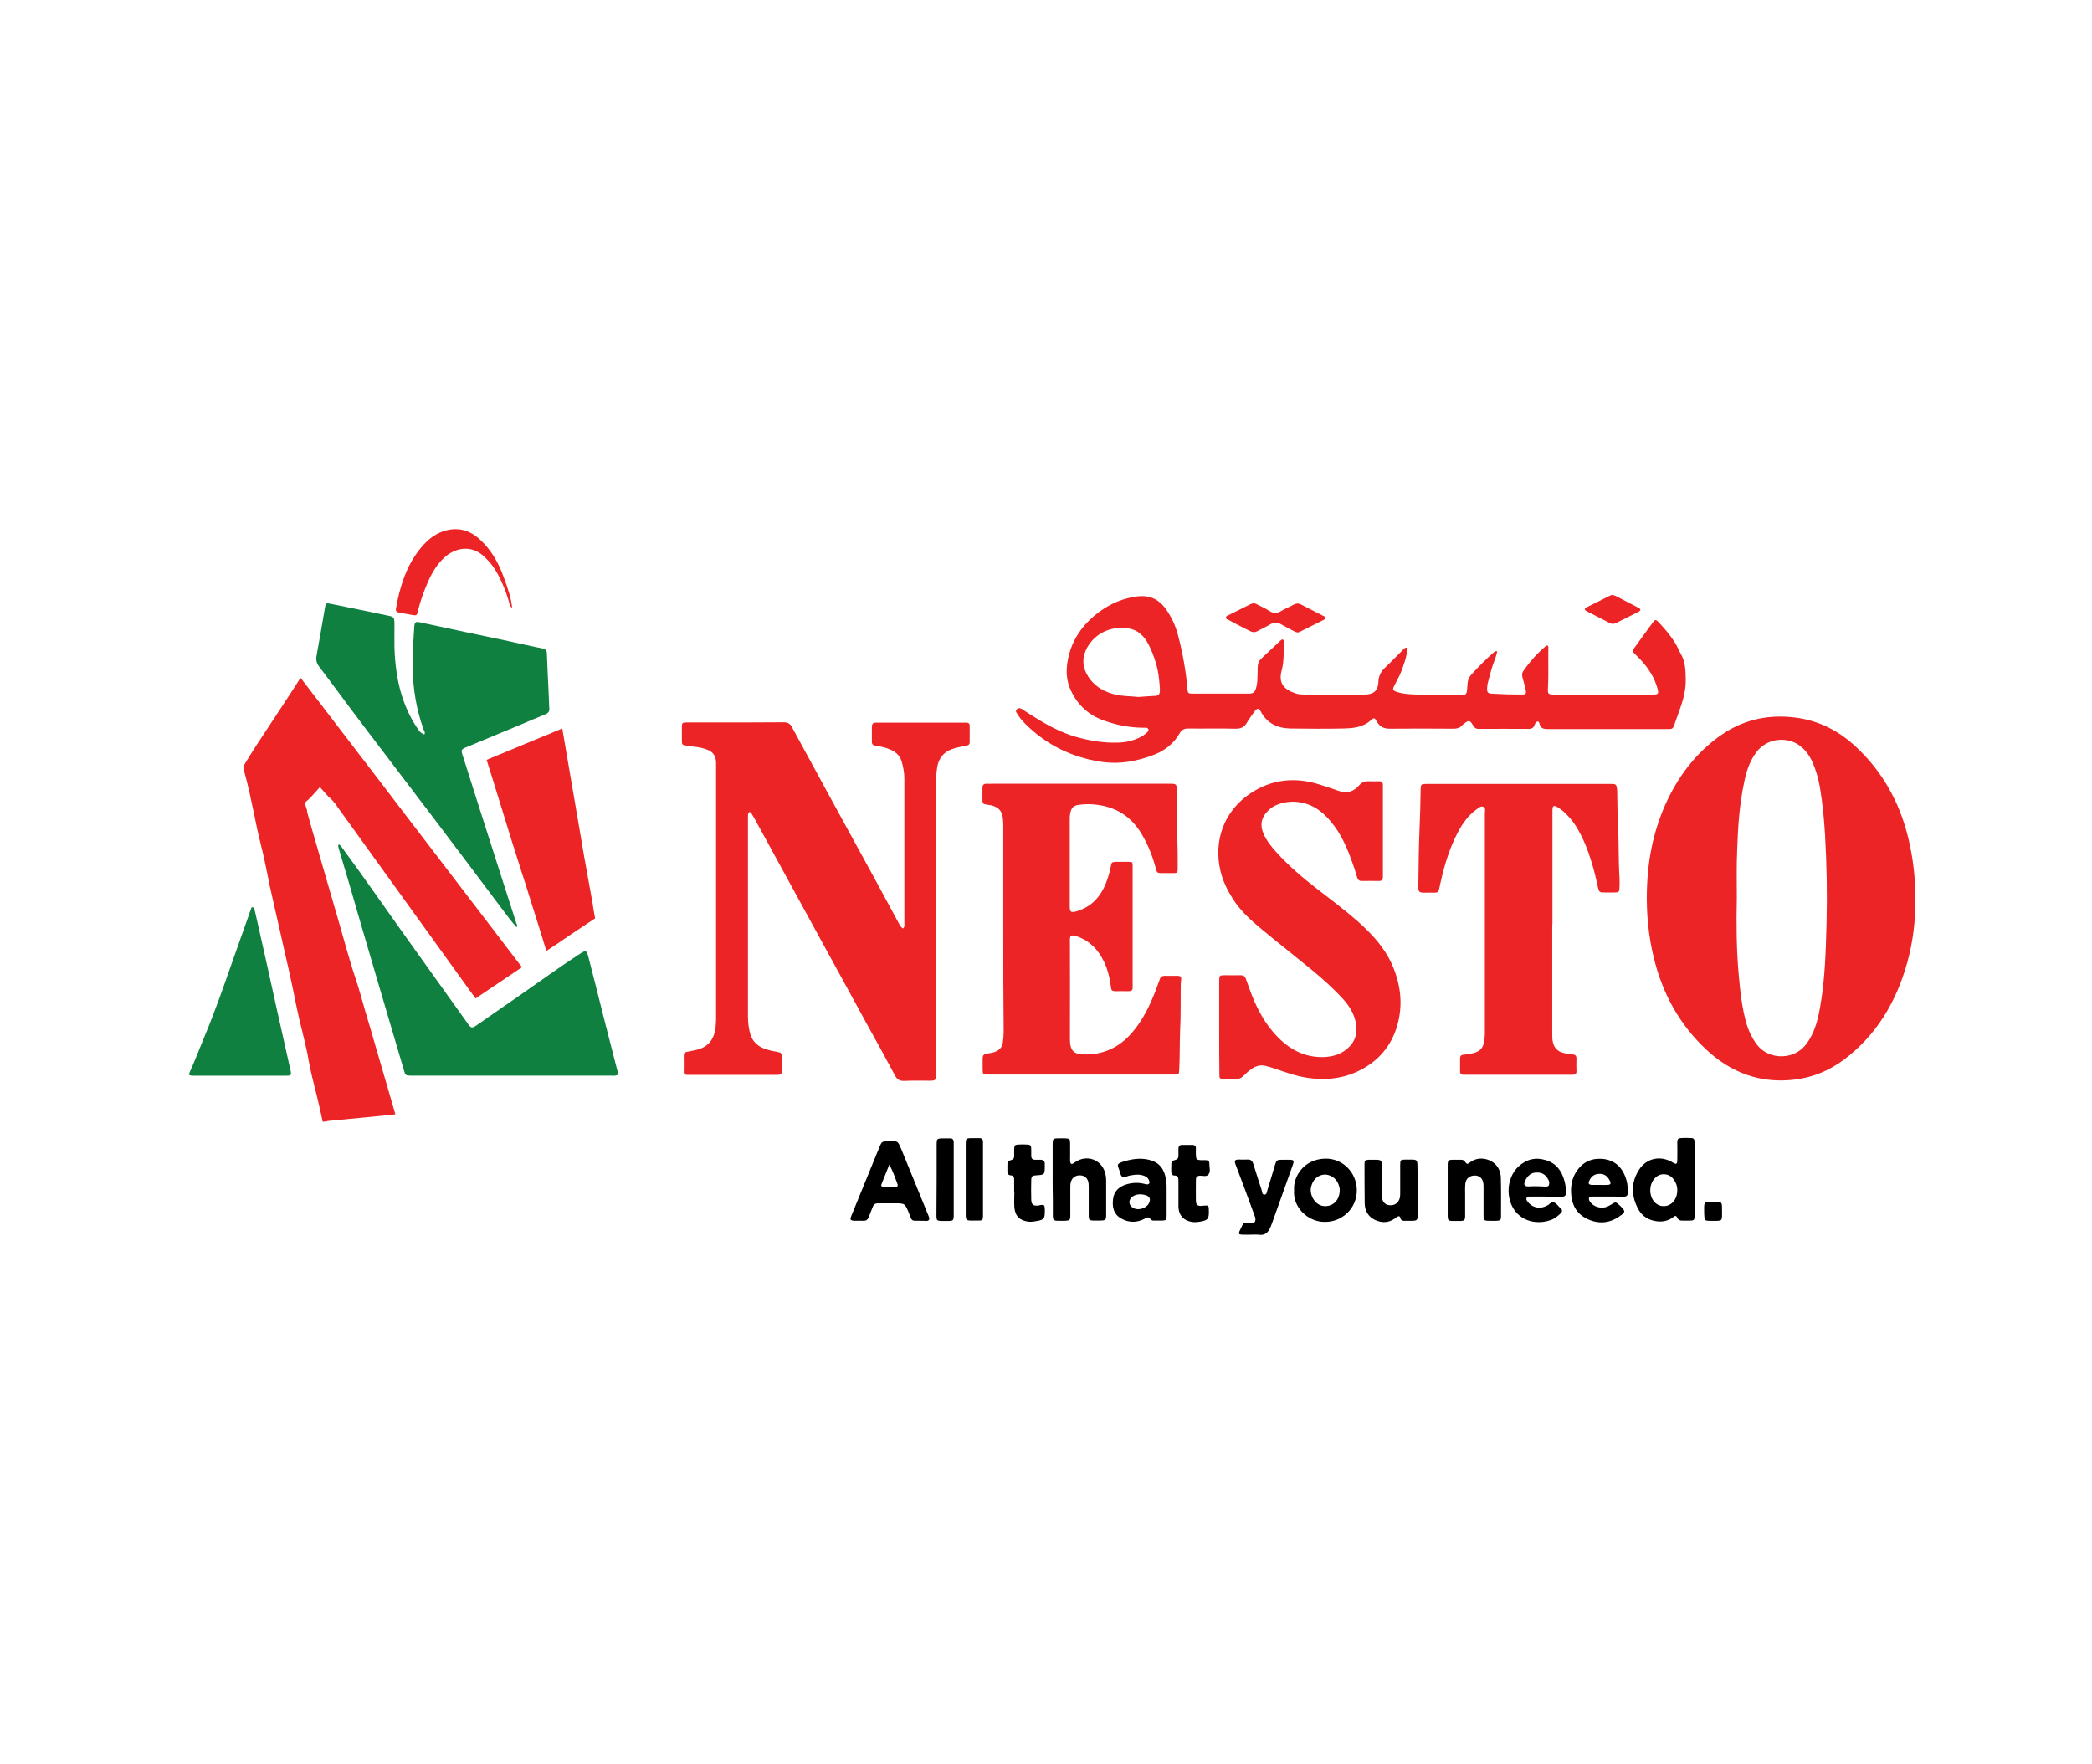 <svg width="166" height="140" viewBox="0 0 166 140" fill="none" xmlns="http://www.w3.org/2000/svg">
<g clip-path="url(#clip0_1666_3226)">
<path d="M25.607 89.016C25.353 87.794 25.055 86.588 24.757 85.411C24.668 85.038 24.593 84.681 24.519 84.293C24.474 84.055 24.43 83.802 24.385 83.564C24.266 82.983 24.117 82.401 23.983 81.835C23.819 81.21 23.67 80.554 23.536 79.914C23.357 78.975 23.134 77.962 22.88 76.8L22.761 76.293C22.374 74.595 21.986 72.822 21.584 71.094C21.45 70.513 21.316 69.917 21.212 69.336C21.063 68.606 20.914 67.861 20.72 67.117C20.512 66.282 20.318 65.403 20.154 64.554C19.931 63.496 19.707 62.394 19.409 61.321C19.379 61.217 19.364 61.113 19.35 61.008L19.32 60.919C19.305 60.845 19.305 60.8 19.364 60.711C20.005 59.638 20.705 58.58 21.391 57.552L22.389 56.033C22.865 55.303 23.372 54.543 23.849 53.783C23.878 53.828 24.296 54.364 24.296 54.364L26.977 57.865C28.795 60.234 30.612 62.603 32.415 64.971C34.783 68.07 37.152 71.169 39.521 74.267L41.204 76.472C41.264 76.547 41.338 76.636 41.428 76.74L37.733 79.228C37.286 78.618 26.739 63.973 26.739 63.973C26.679 63.899 26.634 63.809 26.575 63.735V63.72L26.5 63.66C26.485 63.645 26.471 63.63 26.471 63.616C26.352 63.467 26.232 63.347 26.098 63.258L25.383 62.454L24.653 63.273L24.176 63.705L24.355 64.256C24.355 64.375 24.385 64.51 24.43 64.644C24.504 64.927 24.593 65.21 24.668 65.493L24.713 65.657C25.115 67.027 25.502 68.398 25.904 69.768L26.843 73.001C26.962 73.403 27.067 73.806 27.186 74.208C27.409 75.012 27.648 75.817 27.886 76.621C27.975 76.934 28.08 77.232 28.184 77.545C28.348 78.022 28.482 78.483 28.616 78.945C28.825 79.72 29.063 80.495 29.286 81.254C29.405 81.642 29.525 82.044 29.629 82.431C30.21 84.398 31.372 88.42 31.372 88.42C31.297 88.435 30.821 88.48 30.657 88.495C29.644 88.599 28.646 88.703 27.633 88.793C27.111 88.852 26.59 88.897 26.068 88.942C25.904 88.986 25.756 89.001 25.607 89.016ZM43.32 75.34C42.903 73.999 42.5 72.673 42.068 71.333C41.845 70.603 41.607 69.858 41.368 69.128C41.115 68.308 40.847 67.504 40.593 66.684C40.325 65.82 40.057 64.942 39.789 64.077L39.223 62.245C39.014 61.59 38.821 60.949 38.612 60.293C39.536 59.906 40.474 59.519 41.413 59.131L44.616 57.806L45.644 63.809C45.882 65.195 46.12 66.595 46.359 67.996C46.493 68.74 46.627 69.485 46.761 70.23L46.999 71.541C47.029 71.705 47.059 71.869 47.074 72.033C47.119 72.301 47.163 72.584 47.223 72.867C46.538 73.314 45.867 73.776 45.212 74.208C44.914 74.401 44.616 74.61 44.318 74.819L43.35 75.459C43.35 75.415 43.32 75.34 43.32 75.34Z" fill="#EC2426"/>
<path d="M151.983 71.377C151.998 73.001 151.805 74.699 151.343 76.368C150.479 79.481 148.9 82.148 146.293 84.1C145.175 84.934 143.924 85.455 142.538 85.649C139.767 86.021 137.384 85.157 135.373 83.265C133.257 81.284 131.916 78.826 131.231 76.01C130.799 74.252 130.635 72.465 130.68 70.647C130.74 68.308 131.172 66.044 132.125 63.884C133.123 61.649 134.538 59.757 136.55 58.342C138.203 57.18 140.08 56.718 142.077 56.897C144.073 57.06 145.786 57.88 147.246 59.236C149.332 61.172 150.673 63.556 151.373 66.297C151.671 67.489 151.864 68.695 151.939 69.917C151.969 70.394 151.969 70.841 151.983 71.377ZM137.816 71.288C137.771 73.299 137.786 75.325 137.965 77.336C138.084 78.602 138.203 79.854 138.546 81.09C138.725 81.746 139.008 82.357 139.425 82.908C140.17 83.861 141.496 84.025 142.434 83.578C143.075 83.28 143.447 82.744 143.76 82.148C144.118 81.433 144.296 80.658 144.43 79.884C144.818 77.694 144.877 75.474 144.937 73.254C144.997 70.915 144.952 68.591 144.818 66.252C144.743 65.001 144.624 63.749 144.416 62.513C144.296 61.798 144.103 61.113 143.805 60.442C143.566 59.921 143.239 59.474 142.762 59.131C141.853 58.476 140.229 58.491 139.335 59.727C138.829 60.427 138.561 61.232 138.397 62.081C138.024 63.839 137.905 65.612 137.846 67.399C137.786 68.695 137.816 69.992 137.816 71.288Z" fill="#EC2426"/>
<path d="M71.656 73.67C71.805 73.536 71.76 73.372 71.76 73.208C71.76 69.394 71.76 65.566 71.76 61.752C71.76 61.305 71.671 60.858 71.552 60.441C71.343 59.726 70.747 59.458 70.106 59.294C69.898 59.234 69.689 59.205 69.481 59.175C69.272 59.145 69.168 59.041 69.183 58.832C69.183 58.445 69.183 58.057 69.183 57.67C69.183 57.462 69.272 57.342 69.481 57.342C69.57 57.342 69.659 57.342 69.734 57.342C71.969 57.342 74.203 57.342 76.438 57.342C76.527 57.342 76.617 57.342 76.691 57.342C76.84 57.342 76.944 57.417 76.944 57.566C76.944 58.013 76.944 58.46 76.944 58.907C76.944 59.085 76.825 59.145 76.661 59.175C76.289 59.249 75.902 59.309 75.529 59.443C74.859 59.696 74.486 60.173 74.367 60.873C74.308 61.275 74.263 61.678 74.263 62.08C74.263 69.782 74.263 77.469 74.263 85.171C74.263 85.752 74.263 85.752 73.667 85.752C73.026 85.752 72.401 85.737 71.76 85.767C71.403 85.782 71.179 85.663 71.015 85.335C70.33 84.039 69.615 82.758 68.9 81.462C67.052 78.08 65.205 74.713 63.358 71.331C62.196 69.216 61.034 67.085 59.872 64.955C59.782 64.806 59.693 64.657 59.604 64.508C59.574 64.448 59.514 64.433 59.455 64.448C59.395 64.463 59.365 64.523 59.365 64.582C59.35 64.687 59.35 64.776 59.35 64.88C59.35 70.109 59.35 75.339 59.35 80.582C59.35 81.104 59.395 81.611 59.559 82.117C59.738 82.653 60.095 82.981 60.602 83.19C60.944 83.324 61.287 83.398 61.645 83.458C62.002 83.532 62.017 83.547 62.032 83.905C62.032 84.232 62.032 84.575 62.032 84.903C62.032 85.26 62.002 85.275 61.63 85.29C61.585 85.29 61.54 85.29 61.496 85.29H54.747C54.673 85.29 54.598 85.29 54.538 85.29C54.345 85.29 54.24 85.216 54.255 85.007C54.27 84.62 54.255 84.232 54.255 83.83C54.255 83.532 54.3 83.502 54.598 83.443C54.836 83.398 55.075 83.353 55.313 83.294C56.267 83.055 56.699 82.385 56.788 81.447C56.803 81.223 56.818 81.014 56.818 80.806C56.818 74.132 56.818 67.458 56.818 60.784C56.818 60.679 56.818 60.575 56.818 60.486C56.788 59.934 56.565 59.636 56.043 59.458C55.566 59.279 55.06 59.249 54.553 59.175C54.106 59.115 54.106 59.115 54.106 58.683C54.106 58.37 54.106 58.042 54.106 57.73C54.106 57.342 54.136 57.327 54.524 57.327C55.12 57.327 55.7 57.327 56.296 57.327C58.263 57.327 60.215 57.327 62.181 57.312C62.509 57.312 62.702 57.417 62.851 57.715C64.997 61.678 67.172 65.64 69.332 69.588C70.017 70.84 70.688 72.091 71.373 73.357C71.462 73.462 71.507 73.611 71.656 73.67Z" fill="#EC2426"/>
<path d="M79.611 73.748C79.611 71.022 79.611 68.296 79.611 65.569C79.611 65.331 79.596 65.078 79.566 64.839C79.506 64.348 79.208 64.065 78.761 63.931C78.642 63.886 78.508 63.886 78.374 63.856C77.972 63.796 77.957 63.782 77.957 63.364C77.957 63.081 77.957 62.783 77.957 62.5C77.957 62.292 78.061 62.188 78.27 62.188C78.434 62.202 78.583 62.188 78.747 62.188H92.75C93.376 62.188 93.376 62.188 93.376 62.798C93.391 64.02 93.376 65.256 93.421 66.478C93.451 67.282 93.451 68.087 93.451 68.891C93.451 69.264 93.421 69.279 93.063 69.279C92.78 69.279 92.482 69.279 92.199 69.279C91.827 69.279 91.797 69.249 91.707 68.876C91.469 67.998 91.141 67.148 90.695 66.359C90.009 65.122 89.026 64.288 87.626 63.96C86.97 63.811 86.315 63.767 85.644 63.856C85.168 63.916 85.004 64.094 84.914 64.571C84.884 64.735 84.884 64.884 84.884 65.048C84.884 67.312 84.884 69.577 84.884 71.841C84.884 72.333 84.914 72.482 85.54 72.273C86.642 71.916 87.343 71.126 87.76 70.068C87.924 69.636 88.058 69.204 88.147 68.742C88.207 68.415 88.222 68.4 88.564 68.385C88.892 68.385 89.234 68.385 89.562 68.385C89.86 68.385 89.875 68.415 89.875 68.713C89.875 68.772 89.875 68.832 89.875 68.891V78.098C89.875 78.188 89.875 78.277 89.875 78.351C89.89 78.575 89.771 78.649 89.562 78.649C89.22 78.634 88.877 78.649 88.519 78.649C88.222 78.634 88.192 78.605 88.147 78.292C88.058 77.592 87.894 76.906 87.581 76.266C87.134 75.357 86.478 74.657 85.495 74.314C85.421 74.284 85.331 74.254 85.242 74.24C85.004 74.195 84.914 74.254 84.899 74.493C84.884 74.582 84.899 74.672 84.899 74.761C84.899 77.294 84.914 79.826 84.899 82.374C84.884 83.461 85.242 83.685 86.225 83.67C87.641 83.655 88.847 83.059 89.786 81.986C90.665 80.988 91.231 79.811 91.707 78.575C91.812 78.292 91.916 78.009 92.02 77.726C92.08 77.517 92.199 77.428 92.438 77.428C92.75 77.443 93.063 77.428 93.391 77.428C93.689 77.428 93.763 77.517 93.719 77.785C93.689 77.994 93.689 78.188 93.689 78.381C93.674 79.513 93.704 80.631 93.644 81.748C93.6 82.806 93.629 83.849 93.57 84.906C93.555 85.219 93.54 85.249 93.227 85.264C93.123 85.264 93.019 85.264 92.929 85.264H78.493C77.972 85.264 77.972 85.264 77.972 84.742C77.972 84.489 77.972 84.221 77.972 83.968C77.972 83.759 78.061 83.655 78.27 83.61C78.464 83.58 78.672 83.551 78.866 83.491C79.268 83.372 79.536 83.119 79.581 82.672C79.611 82.418 79.641 82.15 79.641 81.897C79.611 79.186 79.611 76.474 79.611 73.748Z" fill="#EC2426"/>
<path d="M111.671 51.386C111.656 52.056 111.417 52.652 111.209 53.233C111.06 53.636 110.836 54.008 110.643 54.395C110.479 54.723 110.509 54.783 110.836 54.902C111.149 55.006 111.477 55.051 111.805 55.081C113.116 55.17 114.427 55.185 115.738 55.17C115.842 55.17 115.931 55.185 116.036 55.17C116.304 55.14 116.378 55.051 116.408 54.783C116.423 54.589 116.438 54.41 116.453 54.217C116.468 53.963 116.572 53.725 116.736 53.546C117.302 52.921 117.898 52.31 118.538 51.759C118.598 51.699 118.672 51.639 118.806 51.684C118.732 52.042 118.598 52.399 118.464 52.742C118.3 53.233 118.181 53.74 118.047 54.232C118.032 54.306 118.017 54.38 118.017 54.44C117.957 54.976 118.032 55.051 118.553 55.051C119.283 55.096 119.998 55.111 120.728 55.111C121.086 55.111 121.13 55.051 121.056 54.708C120.982 54.395 120.907 54.097 120.818 53.785C120.758 53.576 120.758 53.397 120.892 53.218C121.399 52.489 121.98 51.848 122.65 51.267C122.68 51.237 122.725 51.237 122.769 51.207C122.903 51.282 122.859 51.416 122.859 51.52C122.844 52.563 122.888 53.591 122.829 54.634C122.799 55.051 122.859 55.111 123.291 55.111C125.928 55.111 128.564 55.111 131.201 55.111C131.574 55.111 131.633 55.036 131.529 54.664C131.291 53.77 130.799 53.01 130.173 52.34C130.009 52.176 129.86 52.012 129.682 51.848C129.548 51.729 129.533 51.61 129.637 51.475C130.158 50.76 130.665 50.045 131.186 49.345C131.335 49.151 131.395 49.151 131.603 49.36C132.199 50.001 132.78 50.671 133.168 51.475C133.227 51.61 133.287 51.744 133.361 51.863C133.749 52.518 133.749 53.233 133.764 53.949C133.779 55.26 133.227 56.407 132.825 57.598C132.766 57.777 132.661 57.852 132.468 57.852C132.378 57.852 132.289 57.852 132.214 57.852C129.086 57.852 125.957 57.852 122.829 57.852C122.501 57.852 122.248 57.822 122.158 57.42C122.114 57.196 121.965 57.196 121.831 57.39C121.786 57.449 121.771 57.524 121.741 57.584C121.667 57.762 121.533 57.837 121.339 57.837C119.998 57.837 118.657 57.822 117.317 57.837C117.078 57.837 116.959 57.703 116.855 57.509C116.646 57.151 116.542 57.137 116.214 57.39C116.14 57.449 116.05 57.509 115.991 57.584C115.812 57.777 115.589 57.822 115.32 57.822C113.637 57.807 111.954 57.807 110.255 57.822C109.779 57.822 109.466 57.643 109.242 57.241C109.093 56.958 109.019 56.928 108.795 57.137C108.14 57.733 107.335 57.792 106.531 57.807C105.16 57.837 103.79 57.822 102.419 57.807C101.376 57.792 100.542 57.405 100.036 56.451C99.887 56.168 99.752 56.183 99.559 56.436C99.335 56.749 99.112 57.047 98.933 57.36C98.739 57.688 98.486 57.822 98.084 57.822C96.818 57.792 95.551 57.822 94.285 57.807C93.957 57.807 93.764 57.911 93.6 58.194C93.168 58.954 92.512 59.49 91.708 59.833C90.278 60.414 88.803 60.682 87.268 60.429C85.019 60.071 83.052 59.103 81.414 57.494C81.16 57.241 80.922 56.973 80.728 56.66C80.654 56.541 80.535 56.407 80.698 56.273C80.818 56.153 80.967 56.183 81.101 56.273C81.428 56.481 81.756 56.705 82.084 56.898C83.097 57.539 84.155 58.105 85.302 58.448C86.434 58.775 87.581 58.969 88.758 58.924C89.339 58.909 89.905 58.775 90.427 58.522C90.62 58.433 90.799 58.313 90.963 58.164C91.037 58.09 91.171 58.016 91.127 57.882C91.082 57.718 90.918 57.747 90.799 57.747C89.637 57.747 88.505 57.524 87.417 57.107C86.211 56.63 85.347 55.751 84.87 54.544C84.542 53.695 84.602 52.816 84.825 51.952C85.078 50.954 85.6 50.075 86.315 49.345C87.402 48.243 88.713 47.513 90.278 47.319C91.171 47.215 91.886 47.513 92.438 48.228C92.915 48.868 93.257 49.584 93.466 50.358C93.838 51.773 94.106 53.218 94.225 54.693C94.255 54.991 94.285 55.036 94.598 55.036C96.118 55.036 97.622 55.036 99.142 55.036C99.395 55.036 99.544 54.947 99.633 54.708C99.708 54.485 99.752 54.261 99.767 54.038C99.782 53.68 99.797 53.323 99.797 52.965C99.797 52.667 99.886 52.429 100.11 52.235C100.617 51.759 101.123 51.282 101.615 50.82C101.674 50.775 101.719 50.716 101.793 50.745C101.868 50.775 101.868 50.865 101.868 50.939C101.853 51.714 101.898 52.459 101.704 53.174C101.436 54.172 101.823 54.693 102.806 55.021C103.03 55.096 103.253 55.111 103.492 55.111C105.086 55.111 106.695 55.111 108.289 55.111C108.989 55.111 109.347 54.813 109.376 54.112C109.391 53.621 109.585 53.278 109.928 52.95C110.389 52.518 110.821 52.056 111.283 51.61C111.373 51.52 111.447 51.371 111.671 51.386ZM90.337 55.304C90.814 55.274 91.246 55.23 91.693 55.215C91.916 55.2 92.021 55.096 92.035 54.857C92.05 54.559 92.006 54.261 91.976 53.949C91.886 52.965 91.589 52.042 91.142 51.148C90.799 50.492 90.322 49.986 89.562 49.867C88.237 49.643 86.911 50.194 86.24 51.431C85.838 52.191 85.883 52.95 86.345 53.68C86.806 54.395 87.462 54.813 88.266 55.051C88.952 55.26 89.667 55.23 90.337 55.304Z" fill="#EC2426"/>
<path d="M123.171 73.347V82.032C123.171 82.255 123.171 82.464 123.216 82.672C123.305 83.119 123.574 83.417 124.021 83.537C124.274 83.596 124.527 83.671 124.78 83.671C124.989 83.671 125.093 83.775 125.093 83.998C125.078 84.326 125.078 84.669 125.093 84.996C125.093 85.205 125.004 85.279 124.81 85.279C124.736 85.279 124.661 85.279 124.587 85.279C121.845 85.279 119.119 85.279 116.378 85.279C116.274 85.279 116.169 85.279 116.08 85.279C115.931 85.265 115.857 85.19 115.857 85.026C115.857 84.684 115.857 84.341 115.857 83.983C115.857 83.775 115.961 83.7 116.155 83.685C116.438 83.671 116.721 83.611 117.004 83.537C117.421 83.417 117.674 83.149 117.749 82.717C117.793 82.479 117.823 82.24 117.823 81.987C117.823 76.162 117.823 70.337 117.823 64.527C117.823 64.348 117.913 64.125 117.704 64.021C117.51 63.931 117.346 64.095 117.197 64.199C116.497 64.691 116.021 65.376 115.633 66.136C115.007 67.343 114.62 68.639 114.322 69.965C114.084 71.022 114.248 70.799 113.264 70.829C112.534 70.844 112.534 70.829 112.549 70.099C112.564 68.669 112.579 67.239 112.639 65.823C112.683 64.78 112.713 63.752 112.728 62.71C112.728 62.218 112.758 62.203 113.25 62.203H126.166C126.732 62.203 127.283 62.203 127.849 62.203C128.222 62.203 128.266 62.248 128.311 62.605C128.326 62.71 128.326 62.799 128.326 62.903C128.341 63.723 128.341 64.542 128.386 65.361C128.46 66.777 128.415 68.177 128.505 69.592C128.52 69.875 128.52 70.173 128.505 70.456C128.49 70.769 128.445 70.814 128.147 70.814C127.834 70.829 127.507 70.814 127.194 70.814C126.955 70.829 126.866 70.71 126.821 70.501C126.672 69.831 126.523 69.16 126.315 68.49C126.002 67.447 125.615 66.449 125.034 65.525C124.765 65.093 124.423 64.721 124.05 64.378C123.916 64.259 123.752 64.155 123.588 64.05C123.276 63.872 123.201 63.931 123.186 64.304C123.186 64.363 123.186 64.423 123.186 64.483V73.347" fill="#EC2426"/>
<path d="M40.997 73.582C40.535 73.075 40.177 72.569 39.79 72.062C36.155 67.205 32.49 62.379 28.811 57.552C27.634 56.002 26.486 54.423 25.309 52.874C25.116 52.606 25.056 52.352 25.116 52.04C25.354 50.773 25.563 49.492 25.786 48.211C25.846 47.853 25.876 47.839 26.248 47.913C27.782 48.226 29.317 48.539 30.866 48.867C31.239 48.941 31.284 49.016 31.298 49.388C31.313 50.267 31.269 51.146 31.328 52.025C31.462 54.036 31.924 55.958 33.041 57.671C33.295 58.073 33.369 58.148 33.667 58.282C33.771 58.133 33.652 57.999 33.608 57.88C33.041 56.3 32.773 54.676 32.743 53.008C32.728 51.891 32.803 50.788 32.877 49.686C32.907 49.373 32.982 49.313 33.295 49.373C34.546 49.641 35.797 49.909 37.049 50.178C38.017 50.386 39 50.58 39.969 50.788C40.997 51.012 42.025 51.25 43.053 51.459C43.291 51.503 43.395 51.623 43.395 51.861C43.41 52.352 43.44 52.844 43.455 53.321C43.499 54.2 43.544 55.079 43.574 55.958C43.574 56.047 43.574 56.136 43.589 56.211C43.604 56.434 43.514 56.583 43.291 56.673C42.62 56.941 41.965 57.224 41.295 57.507C39.864 58.103 38.419 58.699 36.989 59.295C36.602 59.459 36.572 59.518 36.706 59.92C37.168 61.38 37.63 62.825 38.092 64.285C38.673 66.088 39.239 67.876 39.82 69.678C40.207 70.885 40.594 72.092 40.982 73.299C41.026 73.343 41.071 73.433 40.997 73.582Z" fill="#0F8040"/>
<path d="M96.743 81.539V77.904C96.743 77.383 96.743 77.383 97.279 77.383C97.666 77.383 98.054 77.397 98.441 77.383C98.665 77.383 98.784 77.457 98.858 77.666C99.022 78.113 99.171 78.559 99.35 79.007C99.812 80.154 100.393 81.226 101.242 82.135C102.255 83.237 103.491 83.923 105.041 83.878C105.815 83.848 106.515 83.625 107.067 83.059C107.543 82.582 107.692 82.001 107.618 81.36C107.514 80.541 107.111 79.871 106.575 79.275C105.815 78.44 104.981 77.695 104.117 76.98C102.806 75.908 101.48 74.865 100.184 73.792C99.305 73.062 98.456 72.317 97.83 71.334C97.398 70.649 97.041 69.934 96.847 69.129C96.266 66.686 97.145 64.302 99.275 62.917C100.959 61.815 102.791 61.651 104.698 62.247C105.219 62.411 105.741 62.589 106.262 62.768C106.888 62.977 107.409 62.813 107.826 62.336C108.05 62.083 108.273 61.978 108.616 61.993C108.884 62.008 109.167 61.993 109.435 61.993C109.629 61.993 109.733 62.083 109.733 62.291C109.733 62.366 109.733 62.44 109.733 62.5V69.383C109.733 69.457 109.733 69.532 109.733 69.591C109.733 69.8 109.644 69.904 109.421 69.904C108.959 69.904 108.497 69.889 108.035 69.904C107.841 69.904 107.752 69.8 107.692 69.636C107.588 69.308 107.499 68.966 107.38 68.653C106.948 67.401 106.456 66.195 105.592 65.181C105.085 64.571 104.475 64.049 103.7 63.796C102.91 63.543 102.121 63.543 101.331 63.856C101.063 63.96 100.825 64.124 100.616 64.332C100.08 64.854 99.961 65.48 100.259 66.15C100.497 66.701 100.869 67.163 101.257 67.595C102.255 68.712 103.387 69.666 104.564 70.574C105.637 71.409 106.724 72.213 107.737 73.107C108.854 74.105 109.867 75.178 110.478 76.578C111.193 78.232 111.357 79.915 110.791 81.628C110.255 83.252 109.137 84.385 107.603 85.07C106.367 85.621 105.056 85.725 103.715 85.517C102.836 85.383 102.016 85.085 101.182 84.802C100.929 84.727 100.691 84.638 100.437 84.578C100.035 84.474 99.663 84.578 99.335 84.802C99.067 84.98 98.843 85.204 98.62 85.412C98.471 85.546 98.322 85.621 98.113 85.606C97.785 85.591 97.458 85.606 97.115 85.606C96.772 85.591 96.758 85.591 96.758 85.234C96.743 84.027 96.743 82.79 96.743 81.539Z" fill="#EC2426"/>
<path d="M26.873 66.996C27.037 67.071 27.112 67.22 27.201 67.339C28.885 69.618 30.494 71.957 32.147 74.266C33.816 76.605 35.484 78.929 37.153 81.268C37.376 81.581 37.451 81.596 37.794 81.372C39.045 80.508 40.296 79.629 41.548 78.765C43.008 77.752 44.438 76.709 45.928 75.741C46.523 75.354 46.538 75.354 46.717 76.039C47.119 77.588 47.507 79.138 47.894 80.687C48.207 81.924 48.535 83.175 48.847 84.411C48.907 84.62 48.952 84.829 49.011 85.037C49.071 85.275 49.026 85.32 48.803 85.35C48.713 85.365 48.624 85.35 48.55 85.35C43.231 85.35 37.913 85.35 32.594 85.35C32.207 85.35 32.162 85.32 32.058 84.948C31.358 82.579 30.657 80.195 29.957 77.827C29.153 75.1 28.363 72.389 27.574 69.663C27.335 68.858 27.097 68.069 26.859 67.264C26.844 67.175 26.814 67.115 26.873 66.996Z" fill="#0F8040"/>
<path d="M18.993 85.353H15.492C15.418 85.353 15.343 85.353 15.283 85.353C14.985 85.338 14.941 85.293 15.075 85.025C15.462 84.191 15.775 83.327 16.133 82.478C17.354 79.572 18.323 76.563 19.395 73.599C19.559 73.122 19.738 72.645 19.902 72.168C19.931 72.094 19.931 71.975 20.051 71.99C20.155 72.004 20.185 72.094 20.2 72.183C20.274 72.511 20.349 72.824 20.423 73.152C20.945 75.476 21.466 77.785 21.972 80.109C22.33 81.733 22.702 83.341 23.06 84.965C23.134 85.308 23.09 85.353 22.717 85.353C21.481 85.353 20.244 85.353 18.993 85.353Z" fill="#0F8040"/>
<path d="M40.639 48.228C40.46 48.123 40.431 47.93 40.386 47.751C40.162 46.976 39.864 46.231 39.477 45.516C39.209 45.025 38.881 44.608 38.479 44.22C37.406 43.148 36.081 43.49 35.261 44.235C34.68 44.771 34.278 45.442 33.965 46.157C33.637 46.902 33.354 47.676 33.16 48.481C33.071 48.853 33.056 48.853 32.699 48.794C32.341 48.734 31.998 48.66 31.641 48.6C31.462 48.555 31.388 48.481 31.418 48.287C31.715 46.619 32.192 45.039 33.235 43.669C33.742 43.013 34.337 42.447 35.142 42.164C36.244 41.792 37.213 42.015 38.062 42.79C39 43.639 39.581 44.697 39.998 45.874C40.282 46.648 40.55 47.408 40.639 48.228Z" fill="#EC2426"/>
<path d="M134.464 93.592C134.464 94.531 134.464 95.469 134.464 96.393C134.464 96.84 134.434 96.855 134.002 96.855C133.853 96.855 133.719 96.855 133.57 96.855C133.361 96.855 133.183 96.855 133.078 96.601C132.989 96.393 132.84 96.512 132.736 96.601C132.378 96.869 131.961 96.959 131.514 96.914C130.829 96.84 130.292 96.512 129.98 95.916C129.428 94.873 129.413 93.8 130.069 92.802C130.665 91.879 131.782 91.67 132.721 92.236C133.019 92.415 133.093 92.385 133.093 92.028C133.108 91.581 133.093 91.134 133.093 90.687C133.093 90.359 133.153 90.314 133.466 90.3C133.674 90.285 133.868 90.3 134.076 90.3C134.404 90.3 134.449 90.344 134.464 90.672C134.479 91.134 134.464 91.596 134.464 92.058C134.464 92.594 134.464 93.085 134.464 93.592ZM133.093 94.441C133.093 94.218 133.048 94.009 132.944 93.815C132.765 93.458 132.497 93.205 132.08 93.175C131.693 93.145 131.38 93.354 131.171 93.666C131.007 93.92 130.933 94.218 130.948 94.531C130.993 95.231 131.454 95.722 132.035 95.707C132.661 95.692 133.093 95.141 133.093 94.441Z" fill="black"/>
<path d="M73.04 96.867C72.221 96.867 72.4 96.912 72.117 96.241C71.804 95.496 71.819 95.481 70.985 95.481C70.553 95.481 70.121 95.481 69.689 95.481C69.45 95.481 69.316 95.571 69.242 95.794C69.152 96.047 69.033 96.301 68.944 96.554C68.869 96.778 68.72 96.882 68.497 96.867C68.273 96.852 68.065 96.867 67.841 96.867C67.469 96.852 67.424 96.792 67.558 96.465C67.901 95.63 68.243 94.781 68.586 93.947C68.988 92.964 69.391 91.981 69.793 90.997C69.957 90.595 70.001 90.565 70.433 90.565C71.297 90.58 71.193 90.416 71.581 91.34C72.266 93.023 72.951 94.692 73.636 96.375C73.666 96.45 73.711 96.539 73.726 96.614C73.77 96.778 73.696 96.867 73.532 96.882C73.353 96.867 73.204 96.867 73.04 96.867ZM70.567 92.412C70.329 92.993 70.135 93.485 69.942 93.977C69.882 94.126 70.001 94.185 70.121 94.185C70.419 94.185 70.716 94.185 71.029 94.185C71.193 94.185 71.283 94.111 71.208 93.932C71.029 93.47 70.88 92.979 70.567 92.412Z" fill="black"/>
<path d="M83.528 93.576C83.528 92.652 83.528 91.728 83.528 90.805C83.528 90.373 83.558 90.328 83.99 90.328C84.169 90.328 84.333 90.328 84.512 90.328C84.869 90.343 84.914 90.373 84.914 90.73C84.914 91.118 84.914 91.505 84.914 91.892C84.914 91.982 84.899 92.071 84.914 92.146C84.944 92.369 85.018 92.414 85.227 92.28C85.256 92.25 85.286 92.235 85.331 92.205C86.24 91.594 87.372 91.997 87.685 93.04C87.744 93.248 87.774 93.457 87.774 93.68C87.774 94.574 87.774 95.468 87.774 96.362C87.774 96.823 87.744 96.838 87.282 96.853C87.104 96.853 86.94 96.853 86.761 96.853C86.433 96.838 86.389 96.794 86.389 96.466C86.389 95.736 86.389 94.991 86.389 94.261C86.389 94.127 86.389 94.008 86.374 93.874C86.314 93.486 86.076 93.278 85.718 93.263C85.346 93.248 85.078 93.442 84.973 93.784C84.929 93.933 84.929 94.097 84.929 94.261C84.929 94.976 84.929 95.706 84.929 96.421C84.929 96.823 84.884 96.853 84.482 96.868C84.318 96.868 84.169 96.868 84.005 96.868C83.588 96.868 83.543 96.823 83.543 96.391C83.543 95.959 83.543 95.527 83.543 95.095C83.528 94.589 83.528 94.082 83.528 93.576Z" fill="black"/>
<path d="M114.874 94.454C114.874 93.799 114.874 93.128 114.874 92.473C114.874 92.071 114.919 92.026 115.321 92.026C115.53 92.026 115.723 92.026 115.932 92.026C116.051 92.026 116.155 92.056 116.23 92.16C116.408 92.398 116.423 92.398 116.662 92.22C116.989 91.981 117.362 91.892 117.764 91.951C118.524 92.071 119.06 92.622 119.09 93.426C119.12 94.469 119.105 95.497 119.105 96.54C119.105 96.808 119.045 96.853 118.762 96.868C118.569 96.883 118.39 96.868 118.196 96.868C117.749 96.868 117.719 96.838 117.719 96.406C117.719 95.706 117.719 94.991 117.719 94.29C117.719 94.156 117.719 94.022 117.705 93.903C117.645 93.501 117.392 93.277 117.019 93.277C116.617 93.277 116.319 93.516 116.274 93.918C116.245 94.216 116.259 94.529 116.259 94.827C116.259 95.363 116.259 95.899 116.259 96.421C116.259 96.838 116.215 96.883 115.783 96.883C115.649 96.883 115.53 96.883 115.395 96.883C114.904 96.883 114.874 96.868 114.874 96.376C114.874 95.721 114.874 95.095 114.874 94.454Z" fill="black"/>
<path d="M92.572 95.258C92.572 95.661 92.572 96.063 92.572 96.465C92.572 96.808 92.527 96.838 92.199 96.853C91.991 96.853 91.797 96.853 91.603 96.853C91.484 96.853 91.365 96.853 91.291 96.733C91.157 96.525 91.022 96.599 90.859 96.689C90.248 97.016 89.622 97.046 88.996 96.704C88.356 96.361 88.237 95.765 88.326 95.11C88.4 94.543 88.773 94.186 89.294 94.007C89.786 93.843 90.278 93.814 90.784 93.933C90.859 93.948 90.918 93.977 90.993 93.977C91.157 93.992 91.246 93.903 91.201 93.739C91.142 93.516 90.993 93.367 90.769 93.292C90.486 93.188 90.203 93.188 89.92 93.233C89.756 93.262 89.577 93.277 89.413 93.352C89.086 93.501 88.981 93.381 88.877 93.069C88.862 93.024 88.862 92.979 88.847 92.934C88.669 92.398 88.52 92.353 89.279 92.13C89.95 91.936 90.635 91.862 91.32 92.07C91.916 92.249 92.274 92.651 92.438 93.218C92.527 93.53 92.572 93.858 92.572 94.201C92.572 94.573 92.572 94.916 92.572 95.258ZM90.531 94.767C90.263 94.767 90.069 94.812 89.89 94.931C89.503 95.184 89.533 95.661 89.95 95.869C90.337 96.063 90.948 95.884 91.157 95.497C91.335 95.154 91.246 94.916 90.859 94.826C90.725 94.782 90.591 94.782 90.531 94.767Z" fill="black"/>
<path d="M112.49 94.455C112.49 95.096 112.49 95.721 112.49 96.362C112.49 96.838 112.461 96.868 111.969 96.868C111.82 96.868 111.686 96.868 111.537 96.868C111.343 96.883 111.165 96.868 111.105 96.615C111.075 96.481 110.971 96.481 110.867 96.555C110.792 96.6 110.718 96.66 110.658 96.704C110.152 97.047 109.63 97.047 109.094 96.794C108.572 96.541 108.304 96.079 108.289 95.513C108.274 94.455 108.274 93.412 108.274 92.354C108.274 92.071 108.334 92.041 108.617 92.027C108.826 92.027 109.049 92.027 109.258 92.027C109.571 92.041 109.645 92.101 109.645 92.414C109.645 93.04 109.645 93.68 109.645 94.306C109.645 94.514 109.63 94.708 109.645 94.917C109.675 95.349 109.898 95.602 110.241 95.632C110.643 95.677 110.971 95.468 111.075 95.051C111.105 94.917 111.105 94.768 111.105 94.619C111.105 93.904 111.105 93.174 111.105 92.459C111.105 92.041 111.135 92.012 111.537 92.012C111.686 92.012 111.82 92.012 111.969 92.012C112.431 92.012 112.461 92.056 112.476 92.503C112.49 93.159 112.49 93.814 112.49 94.455Z" fill="black"/>
<path d="M102.687 94.439C102.598 93.337 103.492 91.966 105.16 91.936C106.546 91.906 107.648 93.038 107.663 94.424C107.678 95.884 106.501 96.972 105.115 96.957C103.745 96.957 102.568 95.765 102.687 94.439ZM106.307 94.424C106.307 94.379 106.307 94.275 106.277 94.186C106.158 93.709 105.875 93.366 105.383 93.232C104.996 93.128 104.534 93.292 104.281 93.634C104.147 93.813 104.073 94.007 104.028 94.215C103.894 94.782 104.341 95.765 105.235 95.705C105.86 95.66 106.307 95.169 106.307 94.424Z" fill="black"/>
<path d="M127.567 94.946C127.164 94.946 126.762 94.946 126.36 94.946C126.077 94.946 126.002 95.08 126.151 95.333C126.405 95.751 127.03 95.944 127.522 95.751C127.626 95.706 127.73 95.646 127.835 95.587C128.207 95.348 128.207 95.348 128.55 95.676C128.997 96.108 129.012 96.183 128.49 96.525C127.671 97.091 126.792 97.136 125.913 96.704C125.064 96.287 124.691 95.542 124.662 94.589C124.647 94.022 124.751 93.501 125.049 93.024C125.526 92.25 126.226 91.892 127.12 91.952C128.043 92.026 128.654 92.533 128.982 93.397C129.101 93.725 129.161 94.067 129.161 94.41C129.175 94.931 129.146 94.961 128.639 94.961C128.297 94.946 127.924 94.946 127.567 94.946ZM126.896 94.022C127.12 94.022 127.358 94.037 127.581 94.022C127.79 94.008 127.835 93.918 127.76 93.739C127.611 93.412 127.388 93.158 126.986 93.144C126.568 93.129 126.285 93.307 126.121 93.665C126.002 93.918 126.062 94.008 126.33 94.022C126.524 94.022 126.703 94.022 126.896 94.022Z" fill="black"/>
<path d="M122.62 94.948C122.217 94.948 121.815 94.948 121.413 94.948C121.309 94.948 121.204 94.933 121.145 95.037C121.07 95.156 121.145 95.261 121.219 95.35C121.517 95.767 122.068 95.946 122.56 95.752C122.62 95.737 122.664 95.693 122.724 95.678C122.932 95.618 123.052 95.335 123.29 95.41C123.513 95.469 123.633 95.708 123.811 95.857C123.99 96.006 123.99 96.125 123.826 96.289C123.618 96.482 123.394 96.676 123.126 96.78C122.039 97.212 120.623 96.959 119.998 95.737C119.461 94.68 119.685 93.294 120.504 92.549C121.13 91.983 121.845 91.805 122.664 92.058C123.499 92.311 123.931 92.922 124.139 93.711C124.214 93.98 124.258 94.248 124.258 94.516C124.258 94.903 124.214 94.963 123.811 94.963C123.394 94.963 123.007 94.948 122.62 94.948ZM121.949 94.129C122.173 94.129 122.411 94.144 122.635 94.158C122.873 94.158 122.932 94.084 122.932 93.846C122.932 93.756 122.903 93.682 122.858 93.607C122.635 93.175 122.337 93.011 121.845 93.041C121.368 93.071 121.1 93.473 120.981 93.786C120.906 94.024 120.981 94.129 121.249 94.144C121.487 94.129 121.726 94.129 121.949 94.129Z" fill="black"/>
<path d="M99.349 97.968C99.081 97.968 98.798 97.983 98.53 97.968C98.306 97.953 98.277 97.894 98.351 97.7C98.396 97.596 98.456 97.491 98.5 97.387C98.679 97 98.679 97 99.096 97.059C99.111 97.059 99.126 97.059 99.141 97.059C99.558 97.104 99.707 96.925 99.573 96.523C99.305 95.778 99.022 95.033 98.753 94.288C98.515 93.663 98.277 93.022 98.038 92.396C97.934 92.098 97.979 92.009 98.306 92.009C98.545 92.009 98.768 92.024 98.992 92.009C99.26 91.994 99.379 92.128 99.454 92.367C99.662 93.052 99.886 93.737 100.109 94.422C100.154 94.571 100.139 94.795 100.333 94.795C100.526 94.795 100.526 94.571 100.571 94.422C100.779 93.767 100.973 93.097 101.167 92.441C101.286 92.054 101.331 92.024 101.748 92.024C101.912 92.024 102.061 92.024 102.225 92.024C102.701 92.024 102.716 92.069 102.552 92.53L102.016 94.035C101.673 95.003 101.316 95.987 100.973 96.955C100.928 97.074 100.884 97.193 100.839 97.312C100.66 97.774 100.377 98.072 99.841 97.968C99.662 97.953 99.498 97.968 99.349 97.968Z" fill="black"/>
<path d="M93.51 94.706C93.51 94.364 93.51 94.021 93.51 93.678C93.51 93.455 93.48 93.276 93.197 93.276C93.019 93.276 92.944 93.157 92.944 92.993C92.929 92.829 92.944 92.68 92.944 92.516C92.944 92.144 92.944 92.129 93.302 92.025C93.451 91.98 93.51 91.876 93.51 91.742C93.51 91.533 93.51 91.339 93.51 91.146C93.51 90.952 93.6 90.848 93.793 90.848C94.061 90.848 94.344 90.848 94.613 90.848C94.806 90.848 94.911 90.952 94.896 91.146C94.896 91.324 94.881 91.518 94.896 91.712C94.911 91.98 94.97 92.04 95.238 92.054C95.372 92.069 95.492 92.054 95.626 92.054C95.924 92.069 95.968 92.114 95.968 92.427C95.968 92.68 96.073 92.963 95.894 93.187C95.73 93.41 95.432 93.276 95.209 93.291C94.985 93.306 94.896 93.41 94.896 93.619C94.896 94.185 94.881 94.736 94.896 95.302C94.911 95.6 95.03 95.704 95.343 95.689C95.372 95.689 95.402 95.689 95.432 95.674C95.924 95.63 95.924 95.63 95.924 96.151C95.924 96.717 95.834 96.822 95.283 96.926C95.045 96.971 94.806 97 94.553 96.956C93.898 96.837 93.54 96.434 93.51 95.779C93.51 95.391 93.51 95.049 93.51 94.706Z" fill="black"/>
<path d="M80.474 94.633V93.591C80.474 93.412 80.414 93.278 80.206 93.263C79.997 93.248 79.938 93.114 79.938 92.95C79.938 92.801 79.938 92.667 79.938 92.518C79.938 92.146 79.938 92.146 80.295 92.026C80.429 91.982 80.474 91.877 80.474 91.758C80.474 91.565 80.474 91.386 80.474 91.192C80.489 90.879 80.519 90.835 80.817 90.82C81.04 90.805 81.249 90.805 81.457 90.82C81.785 90.835 81.829 90.879 81.829 91.207C81.829 91.386 81.829 91.55 81.829 91.728C81.829 91.922 81.934 92.026 82.127 92.026C82.291 92.026 82.44 92.026 82.604 92.026C82.783 92.041 82.902 92.131 82.902 92.324C82.902 92.384 82.902 92.444 82.902 92.503C82.902 93.218 82.902 93.218 82.202 93.263C81.919 93.278 81.844 93.338 81.829 93.621C81.815 94.142 81.815 94.663 81.829 95.185C81.844 95.587 81.978 95.691 82.381 95.662C82.455 95.647 82.515 95.632 82.589 95.617C82.843 95.587 82.887 95.617 82.902 95.885C82.917 96.004 82.902 96.108 82.902 96.228C82.902 96.66 82.813 96.779 82.381 96.868C82.142 96.913 81.904 96.958 81.651 96.943C80.936 96.868 80.548 96.511 80.489 95.796C80.459 95.408 80.489 95.021 80.489 94.633H80.474Z" fill="black"/>
<path d="M105.161 49.017C105.161 49.106 105.102 49.151 105.042 49.181C104.401 49.508 103.761 49.821 103.105 50.149C102.941 50.223 102.807 50.149 102.658 50.074C102.316 49.896 101.973 49.717 101.63 49.523C101.347 49.359 101.094 49.359 100.826 49.523C100.483 49.732 100.111 49.896 99.753 50.089C99.575 50.194 99.411 50.179 99.217 50.089C98.636 49.791 98.055 49.508 97.489 49.195C97.4 49.151 97.28 49.136 97.28 49.002C97.28 48.883 97.4 48.853 97.489 48.808C98.055 48.525 98.621 48.242 99.187 47.959C99.381 47.855 99.56 47.84 99.753 47.959C100.096 48.138 100.453 48.301 100.781 48.51C101.064 48.674 101.303 48.689 101.586 48.525C101.928 48.316 102.301 48.167 102.658 47.974C102.837 47.884 103.001 47.855 103.195 47.944C103.791 48.257 104.401 48.555 104.997 48.868C105.087 48.897 105.146 48.927 105.161 49.017Z" fill="#EC2426"/>
<path d="M78.001 93.635C78.001 94.558 78.001 95.482 78.001 96.391C78.001 96.838 77.987 96.853 77.54 96.853C77.361 96.853 77.197 96.853 77.018 96.853C76.691 96.838 76.646 96.793 76.631 96.48C76.631 96.301 76.631 96.138 76.631 95.959C76.631 94.26 76.631 92.562 76.631 90.864C76.631 90.327 76.631 90.312 77.197 90.312C77.376 90.312 77.54 90.312 77.718 90.312C77.927 90.312 78.001 90.417 78.001 90.611C78.001 90.864 78.001 91.132 78.001 91.385V93.635Z" fill="black"/>
<path d="M74.322 93.607V90.806C74.322 90.374 74.351 90.344 74.783 90.329C74.977 90.329 75.186 90.329 75.379 90.329C75.588 90.314 75.662 90.434 75.677 90.612C75.677 90.702 75.677 90.791 75.677 90.881V96.318C75.677 96.378 75.677 96.437 75.677 96.497C75.662 96.84 75.632 96.869 75.26 96.884C75.066 96.884 74.888 96.884 74.694 96.884C74.351 96.869 74.307 96.825 74.307 96.467C74.307 95.499 74.322 94.56 74.322 93.607Z" fill="black"/>
<path d="M127.968 47.199C128.043 47.229 128.132 47.259 128.207 47.289C128.803 47.602 129.398 47.914 130.009 48.227C130.218 48.331 130.218 48.436 129.994 48.555C129.503 48.808 129.011 49.047 128.534 49.285C128.43 49.344 128.326 49.389 128.222 49.434C128.058 49.523 127.894 49.523 127.73 49.434C127.134 49.121 126.523 48.823 125.927 48.51C125.704 48.391 125.704 48.302 125.912 48.182C126.523 47.87 127.149 47.557 127.76 47.259C127.834 47.229 127.894 47.214 127.968 47.199Z" fill="#EC2426"/>
<path d="M135.225 96.095C135.21 95.306 135.225 95.35 135.94 95.365H136.074C136.625 95.365 136.64 95.365 136.64 95.946C136.64 96.14 136.655 96.349 136.64 96.542C136.625 96.81 136.565 96.855 136.297 96.87C136.059 96.87 135.806 96.885 135.567 96.87C135.299 96.855 135.254 96.81 135.24 96.527C135.225 96.378 135.225 96.229 135.225 96.095Z" fill="black"/>
</g>
<defs>
<clipPath id="clip0_1666_3226">
<rect width="136.983" height="56" fill="white" transform="translate(15 42)"/>
</clipPath>
</defs>
</svg>

